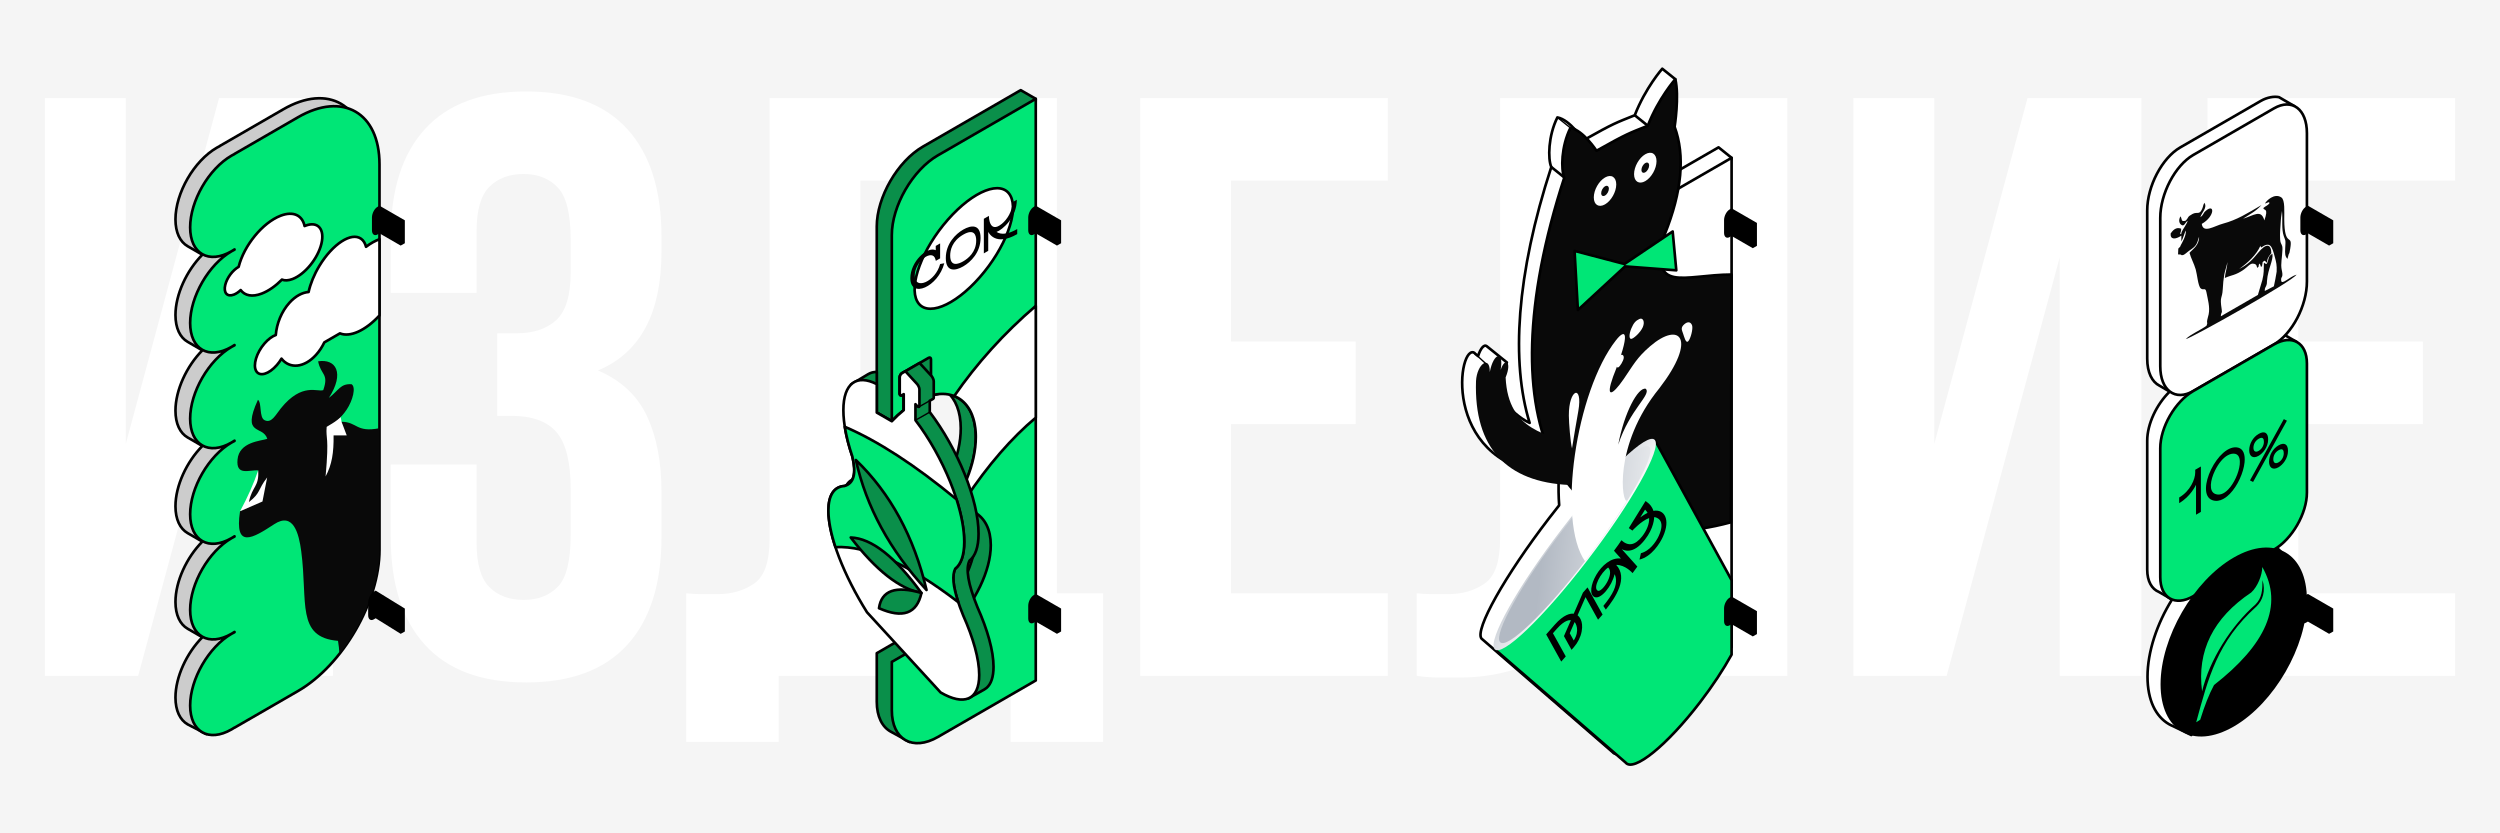 <?xml version="1.0" encoding="UTF-8"?> <svg xmlns="http://www.w3.org/2000/svg" xmlns:xlink="http://www.w3.org/1999/xlink" xmlns:xodm="http://www.corel.com/coreldraw/odm/2003" xml:space="preserve" width="635mm" height="211.667mm" version="1.1" style="shape-rendering:geometricPrecision; text-rendering:geometricPrecision; image-rendering:optimizeQuality; fill-rule:evenodd; clip-rule:evenodd" viewBox="0 0 63499.98 21166.66"> <defs> <style type="text/css"> .str0 {stroke:black;stroke-width:67.73;stroke-linejoin:round;stroke-miterlimit:22.926} .str1 {stroke:black;stroke-width:35.28;stroke-linejoin:round;stroke-miterlimit:22.926} .fil6 {fill:none} .fil7 {fill:black} .fil3 {fill:#00E676} .fil8 {fill:#090909} .fil2 {fill:#0A8F4A} .fil12 {fill:#CCCCCC} .fil0 {fill:whitesmoke} .fil13 {fill:#FEFEFE} .fil11 {fill:#FEFEFE} .fil4 {fill:white} .fil5 {fill:black;fill-rule:nonzero} .fil1 {fill:white;fill-rule:nonzero} .fil9 {fill:url(#id0)} .fil10 {fill:url(#id1)} </style> <linearGradient id="id0" gradientUnits="userSpaceOnUse" x1="38330.63" y1="14387.68" x2="39672.18" y2="15320.2"> <stop offset="0" style="stop-opacity:1; stop-color:#B2B9C3"></stop> <stop offset="1" style="stop-opacity:1; stop-color:white"></stop> </linearGradient> <linearGradient id="id1" gradientUnits="userSpaceOnUse" xlink:href="#id0" x1="39321.76" y1="12816.39" x2="43022.61" y2="13249.61"> </linearGradient> </defs> <g id="Слой_x0020_1">  <g id="_2102374908672"> <polygon class="fil0" points="-0.01,0 63499.99,0 63499.99,21166.66 -0.01,21166.66 "></polygon> <path class="fil1" d="M3509.6 17166.47l-2369.08 0 0 -14675.77 2054.6 0 0 8784.5 2369.09 -8784.5 2893.23 0 0 14675.77 -2075.58 0 0 -10629.45 -2872.26 10629.45zm10985.87 -11069.73c0,-656.91 -108.32,-1100.68 -324.97,-1331.3 -216.64,-230.62 -506.66,-345.93 -870.06,-345.93 -363.4,0 -653.42,108.32 -870.06,324.97 -216.65,216.64 -324.97,590.52 -324.97,1121.64l0 1572.41 -2180.4 0 0 -1425.65c0,-1188.04 290.02,-2100.03 870.07,-2735.98 580.04,-635.95 1436.12,-953.93 2568.26,-953.93 1132.13,0 1988.21,317.98 2568.26,953.93 580.04,635.95 870.06,1547.94 870.06,2735.98l0 377.38c0,1565.42 -538.11,2571.75 -1614.34,3019.02 587.04,251.58 1002.85,639.44 1247.45,1163.57 244.59,524.14 366.89,1163.58 366.89,1918.34l0 1153.09c0,1188.04 -290.02,2100.04 -870.06,2735.99 -580.05,635.95 -1436.13,953.92 -2568.26,953.92 -1132.14,0 -1988.22,-317.97 -2568.26,-953.92 -580.05,-635.95 -870.07,-1547.95 -870.07,-2735.99l0 -1844.95 2180.4 0 0 1991.71c0,531.13 108.32,905.01 324.97,1121.65 216.64,216.64 506.66,324.96 870.06,324.96 363.4,0 653.42,-111.81 870.06,-335.44 216.65,-223.63 324.97,-663.91 324.97,-1320.82l0 -1153.1c0,-684.87 -118.81,-1167.07 -356.41,-1446.61 -237.61,-279.54 -621.98,-419.31 -1153.1,-419.31l-356.41 0 0 -2096.54 482.2 0c433.29,0 772.23,-111.81 1016.82,-335.44 244.6,-223.63 366.9,-628.96 366.9,-1216l0 -817.65zm2935.15 8973.19c125.79,13.98 258.57,20.97 398.34,20.97 139.77,0 272.55,0 398.34,0 363.4,0 674.39,-90.85 932.96,-272.55 258.58,-181.7 387.86,-559.08 387.86,-1132.13l0 -11195.52 7295.96 0 0 12579.23 1174.06 0 0 3773.77 -2348.12 0 0 -1677.23 -5891.28 0 0 1677.23 -2348.12 0 0 -3773.77zm4423.7 -1551.44c0,614.99 -62.9,1132.13 -188.69,1551.44l2872.26 0 0 -10482.69 -2683.57 0 0 8931.25zm9413.46 -4843l3165.77 0 0 2096.54 -3165.77 0 0 4297.9 3983.42 0 0 2096.54 -6289.61 0 0 -14675.77 6289.61 0 0 2096.54 -3983.42 0 0 4088.25zm11824.48 -4088.25l-2683.57 0 0 8931.25c0,740.78 -90.85,1348.78 -272.55,1823.99 -181.7,475.22 -426.3,849.1 -733.79,1121.65 -307.49,272.55 -660.41,464.73 -1058.75,576.55 -398.34,111.81 -814.16,167.72 -1247.44,167.72 -209.65,0 -398.34,0 -566.07,0 -167.72,0 -349.42,-13.98 -545.1,-41.93l0 -2096.54c125.8,13.98 258.58,20.97 398.35,20.97 139.77,0 272.55,0 398.34,0 363.4,0 674.39,-90.85 932.96,-272.55 258.57,-181.7 387.86,-559.08 387.86,-1132.13l0 -11195.52 7295.95 0 0 14675.77 -2306.19 0 0 -12579.23zm6352.51 12579.23l-2369.08 0 0 -14675.77 2054.6 0 0 8784.5 2369.09 -8784.5 2893.23 0 0 14675.77 -2075.58 0 0 -10629.45 -2872.26 10629.45zm8931.26 -8490.98l3165.77 0 0 2096.54 -3165.77 0 0 4297.9 3983.42 0 0 2096.54 -6289.61 0 0 -14675.77 6289.61 0 0 2096.54 -3983.42 0 0 4088.25z"></path> <g> <g> <path class="fil2 str0" d="M23102.21 18845.72l-466.61 -256.3 0.02 -0.01c-224.89,-117.13 -365.61,-384.29 -365.61,-768.78l0 -1229.34 598.19 -345.38 935.13 -539.89c584.88,-634.44 980.24,-1429.15 980.24,-2079.26 0,-404.37 -152.94,-688 -409.26,-834.86l0.06 -0.09c-48.07,-38.34 -89.14,-80.52 -123.21,-126.52l0.02 0c-123.66,-170.05 -166.45,-397.78 -76.35,-722.32l-0.07 0.04c144.9,-354.19 228.54,-721.36 228.54,-1062.84 0,-422.89 -130.54,-747.11 -355.26,-929.89l-501.68 126.48 -382.28 -220.71 0 -406.37 39.65 -22.89c33.8,-19.52 61.4,-67.35 61.4,-106.34l0 -416.7c0,-39 -27.6,-54.96 -61.4,-35.45l-335.53 193.71 -215.91 1637.78 -382.28 -220.7 0 -4725.04c0,-744.42 527.43,-1657.99 1172.1,-2030.19l2483.98 -1434.13 382.28 220.71 -382.28 14552.81 -2823.88 1782.47z"></path> <path class="fil3 str0" d="M23824.39 3944.57l2483.99 -1434.13 0 14773.52 -2483.99 1434.13c-644.66,372.2 -1172.1,67.66 -1172.1,-676.76l0 -1229.34 598.19 -345.37 935.12 -539.89c584.89,-634.44 980.26,-1429.15 980.26,-2079.26 0,-404.37 -152.95,-688 -409.27,-834.87l0.07 -0.09c-48.08,-38.33 -89.15,-80.51 -123.21,-126.51l0.01 -0.01 -3.8 -5.22 -3.18 -4.41 -3.67 -5.24 -2.59 -3.74 -4.05 -5.99 -3.05 -4.62 -3.42 -5.26 -0.13 -0.21 -5.58 -8.89 -3.14 -5.2 -2.99 -5 -3.12 -5.38 -2.39 -4.21 -3.34 -5.98 -2.73 -5.07 -2.94 -5.49 -0.05 -0.1 -4.79 -9.32 -2.97 -6.04 -2.12 -4.37 -2.55 -5.42 -2.85 -6.2 -2.03 -4.55 -2.75 -6.34 -2.12 -4.95 -0.13 -0.3 -3.97 -9.77 -2.66 -6.83 -1.49 -3.87 -2.49 -6.75 -1.7 -4.77 -2.07 -5.9 -2.26 -6.74 -1.54 -4.66 -0.14 -0.39 -3.17 -10.19 -2.02 -6.83 -1.35 -4.68 -1.76 -6.38 -1.61 -6 -1.34 -5.16 -2.1 -8.59 -0.68 -2.73 -0.3 -1.28 -2.38 -10.65 -0.08 -0.34 -0.88 -4.26 -1.75 -8.58 -0.81 -4.22 -1.5 -8.19 -0.85 -4.88 -1.43 -8.78 -0.48 -2.97 -0.18 -1.18c-0.6,-3.96 -1.18,-7.93 -1.71,-11.93l-0.47 -3.71 -1.13 -9.07 -0.53 -4.77 -0.89 -8.35 -0.47 -4.72c-0.8,-8.75 -1.5,-17.56 -2.03,-26.46l-0.15 -2.54 -0.56 -11.29 -0.12 -3.11 -0.36 -10.27 -0.11 -4.14c-0.1,-4.33 -0.18,-8.69 -0.21,-13.05l0 -0.34c-0.04,-4.79 -0.03,-9.62 0.01,-14.47l0.02 -1.59c0.06,-4.42 0.11,-8.85 0.24,-13.32l0.04 -1.49c0.12,-4.49 0.26,-8.97 0.44,-13.48l0.06 -1.38c0.64,-15.12 1.64,-30.43 3.01,-45.95l0.03 -0.37c6.51,-73.34 21.17,-151.16 44.01,-233.44l-0.07 0.04c144.9,-354.19 228.54,-721.37 228.54,-1062.84 0,-12.98 -0.13,-25.87 -0.37,-38.65l-0.05 -2.38c-0.25,-12.38 -0.61,-24.67 -1.08,-36.87l-0.12 -3.19c-0.5,-12.42 -1.12,-24.75 -1.84,-36.96l-0.04 -0.49c-0.77,-12.69 -1.65,-25.29 -2.65,-37.76l-0.05 -0.59c-1,-12.22 -2.11,-24.32 -3.34,-36.32l-0.09 -0.86c-1.23,-11.95 -2.58,-23.78 -4.03,-35.51l-0.22 -1.83c-4.5,-35.85 -10.07,-70.67 -16.66,-104.47l-0.15 -0.8c-2.18,-11.15 -4.48,-22.2 -6.88,-33.13l-0.23 -0.99c-2.42,-10.98 -4.96,-21.83 -7.59,-32.59l-0.05 -0.18c-5.36,-21.74 -11.15,-42.99 -17.41,-63.78l-0.22 -0.7c-9.39,-31.19 -19.78,-61.31 -31.13,-90.33l-0.19 -0.5c-3.69,-9.41 -7.47,-18.7 -11.36,-27.87l-0.64 -1.5c-3.86,-9.08 -7.81,-18.04 -11.87,-26.88l-0.48 -1.05c-4.09,-8.88 -8.27,-17.67 -12.54,-26.34l-0.23 -0.47 -0.05 -0.09c-4.28,-8.67 -8.68,-17.21 -13.15,-25.64l-0.75 -1.41c-4.32,-8.08 -8.72,-16.06 -13.22,-23.94l-1.57 -2.76c-4.34,-7.58 -8.78,-15.05 -13.3,-22.42l-1.93 -3.1c-4.4,-7.11 -8.84,-14.11 -13.38,-21.03l-1.9 -2.9 -4.83 -7.22 -0.07 0.06c-216.64,-320.5 -595.16,-428.46 -1043.55,-270.68l0 -406.38 39.64 -22.89c33.8,-19.51 61.4,-67.34 61.4,-106.34l0 -416.69c0,-39.01 -27.6,-54.97 -61.4,-35.45l-335.53 193.72 -335.5 193.7c-33.8,19.52 -61.41,67.35 -61.41,106.36l0 416.69c0,38.99 27.61,54.95 61.41,35.43l39.65 -22.89 0 406.38c-105.02,84.31 -206.16,178.84 -302.34,281.4l0 -4725.05c0,-744.42 527.44,-1657.98 1172.1,-2030.18z"></path> <path class="fil4 str0" d="M26308.38 7770.15c-811.9,696.25 -1499.62,1461.61 -2071.66,2289.41 141.89,55.58 261.9,152.86 353.2,287.88l0.07 -0.06 4.83 7.22 1.9 2.9c4.54,6.91 8.99,13.91 13.38,21.03l1.93 3.1c4.52,7.37 8.95,14.85 13.3,22.42l1.57 2.76c4.5,7.88 8.9,15.84 13.22,23.94l0.75 1.41c4.48,8.44 8.87,16.97 13.15,25.64l0.05 0.09 0.23 0.47c4.27,8.66 8.45,17.46 12.54,26.34l0.48 1.05c4.06,8.84 8.01,17.8 11.87,26.88l0.64 1.5c3.89,9.17 7.67,18.47 11.36,27.87l0.19 0.5c11.35,29.02 21.74,59.15 31.13,90.33l0.22 0.7c6.25,20.8 12.06,42.05 17.41,63.78l0.05 0.18c2.64,10.75 5.17,21.61 7.59,32.59l0.23 0.99c2.4,10.93 4.7,21.98 6.88,33.13l0.15 0.8c6.55,33.64 12.09,68.29 16.58,103.95l0.37 2.97c1.43,11.53 2.75,23.16 3.96,34.89l0.09 0.86c1.23,12 2.34,24.1 3.34,36.32l0.05 0.59c1,12.47 1.88,25.07 2.65,37.76l0.04 0.49c0.73,12.22 1.34,24.55 1.84,36.96l0.12 3.19c0.47,12.19 0.83,24.49 1.08,36.87l0.05 2.38c0.24,12.78 0.37,25.66 0.37,38.65 0,341.47 -83.64,708.65 -228.54,1062.84l0.07 -0.04c-26.05,93.87 -41.47,181.91 -46.27,264.15l-0.06 1.1c-0.28,4.81 -0.5,9.61 -0.71,14.38l-0.04 0.99c-0.2,4.79 -0.35,9.57 -0.48,14.33l-0.02 0.82c-0.11,4.23 -0.19,8.46 -0.24,12.65l-0.03 3.83 -0.01 11.71 0.02 3.13 0.17 10.78 0.11 4.51 0.36 10.85 0.14 3.12 0.56 11.38 0.23 3.79 0.07 1.22 0.5 7.28 0.08 1.05 0.48 6.19 0.62 7.22 0.06 0.59 0.59 6.13 0.04 0.46 0.75 7.14 0.08 0.7 0.61 5.34 0.12 1.08 0.89 7.07 0.03 0.21 0.9 6.77 0.01 0.05 1.01 7.01 0.01 0.05 0.95 6.25 0.1 0.67 1.14 6.93 1.2 6.9 1.25 6.86 0.02 0.12 1.28 6.57 0.03 0.14 1.38 6.8 0.06 0.26 1.41 6.49 1.5 6.74 0.02 0.07 1.54 6.54 0.03 0.07c562.79,-848.88 1171.33,-1546.06 1778.78,-2053.87l0 -2838.15z"></path> <path class="fil4 str0" d="M25661.61 4965.79c-224.3,-403.03 -935.01,-127.37 -1587.41,615.7 -652.4,743.08 -999.44,1672.18 -775.14,2075.21 224.3,403.03 935.01,127.37 1587.41,-615.71 652.4,-743.07 999.44,-1672.17 775.14,-2075.2z"></path> <path class="fil5" d="M23879.39 6705.73c-116.53,445.41 -645.02,677.03 -645.02,294.69 0,-368.43 452.59,-688.59 524.84,-416.96l10.96 41.57 109.01 -62.93 0 -379.87 -111.38 64.31 0 108.75c-213.93,-106.39 -644.8,289.6 -644.8,709.43 0,534.54 709.73,217.64 861.53,-377.49l-105.14 18.5zm585.67 -873.92c-193.5,111.72 -441.62,357.01 -441.62,723.22 0,355.53 235.22,330.96 441.62,211.79 193.51,-111.72 441.42,-355.9 441.42,-721.61 0,-355.29 -235.22,-332.44 -441.42,-213.4l0 0zm0 806.65c-123.41,71.25 -330.25,146.73 -330.25,-147.73 0,-126.87 42.79,-364.59 330.25,-530.56 287.25,-165.84 330.26,22.35 330.26,149.21 0,294.46 -207.06,457.95 -330.26,529.08zm846.27 -747.29c146.42,-51.52 516.45,-362.98 516.45,-817.82l-111.39 64.31c0,227.17 -135.23,438.58 -269.4,547.57 -330.24,268.13 -329.17,-201.99 -329.17,-201.99l-128.15 73.99 0 878.65 111.39 -64.31 0 -482.39c12.47,20.85 180.6,377.88 736.61,56.87l0 -128.61c-223.4,128.98 -399.92,153.68 -526.34,73.73l0 0z"></path> <g> <path class="fil2 str0" d="M22013.6 11391.72c-144.9,-428.38 -228.55,-838.41 -228.55,-1179.88 0,-149.88 16.14,-277.81 46.47,-383.73l-213.03 -64.66 433.46 -259.87 0.18 0.08c63.27,-37.91 136.42,-56.64 217.88,-56.15l0 1031.58 382.28 220.7c96.17,-102.55 197.32,-197.07 302.34,-281.39l0 -406.38 -39.66 22.9c-33.8,19.51 -61.41,3.55 -61.41,-35.44l0 -416.7c0,-39 27.61,-86.83 61.41,-106.35l80.49 -46.47 255.02 -147.24 14.65 -8.45 92.56 -53.44 297.99 324.66c33.78,36.8 61.4,98.8 61.4,137.8l0 416.68c0,15.06 -4.12,24.57 -11.11,28.46l-0.26 0.14 -89.7 49.89 0 288.66c706.22,928.7 1239.24,2227.68 1239.24,3089.8 0,341.47 -83.65,569.22 -228.55,681.88l0.07 0.08c-104.49,202.3 -37.97,596.12 199.55,1181.47l-0.07 -0.06c256.32,574.13 409.26,1112.73 409.26,1517.06 0,259.72 -63.11,437.35 -176.19,535.3 -18.34,15.88 -37.98,29.65 -58.9,41.35l0 0.03 -400.79 224.33 -12.57 -207.33c-101.59,-29.53 -212.75,-79.08 -331.79,-148.37l-935.11 -1018.82 -935.13 -1018.85c-584.88,-934.03 -980.24,-1931.23 -980.24,-2581.33 0,-404.34 152.94,-609.68 409.28,-625.24l-0.09 -0.12c237.52,-67.78 304.04,-316.65 199.55,-746.61l0.07 0.03z"></path> <g> <path class="fil4 str0" d="M21650.16 11597.92c-144.9,-428.39 -228.55,-838.42 -228.55,-1179.89 0,-693.92 345.37,-918.24 848.4,-661.2l0 722.26 382.28 220.7c96.17,-102.55 197.32,-197.07 302.34,-281.39l0 -406.38 -39.66 22.9c-33.8,19.51 -61.41,3.55 -61.41,-35.44l0 -416.7c0,-39 27.61,-86.83 61.41,-106.35l80.49 -46.47 0.98 -0.56 295.8 322.28c33.77,36.8 61.4,98.8 61.4,137.8l0 416.69c0,39 -27.63,40.8 -61.4,4.01l-39.67 -43.22 0 406.36c706.22,928.69 1239.24,2227.68 1239.24,3089.79 0,341.47 -83.65,569.23 -228.55,681.88l0.07 0.08c-104.49,202.3 -37.97,596.12 199.55,1181.47l-0.08 -0.06c256.33,574.14 409.27,1112.73 409.27,1517.06 0,650.12 -395.36,785.8 -980.24,445.32l-935.12 -1018.83 -935.12 -1018.85c-584.88,-934.03 -980.24,-1931.23 -980.24,-2581.33 0,-404.34 152.94,-609.67 409.28,-625.24l-0.09 -0.11c237.52,-67.78 304.03,-316.65 199.55,-746.62l0.07 0.04z"></path> <path class="fil3 str0" d="M21457.54 10840.11c37.58,237.89 103.52,494.38 192.55,757.75 104.48,429.99 37.97,678.87 -199.46,746.75 -256.34,15.57 -409.28,220.9 -409.28,625.24 0,261.76 64.1,579.8 178.86,927.34 813.45,-39.94 1853.28,425.87 3119.46,1397.45 -134.23,-405.02 -159.68,-688.22 -76.41,-849.65 144.89,-112.67 228.55,-340.42 228.55,-681.88 0,-314.72 -71.03,-687.66 -195.6,-1079.56 -1053.88,-869.47 -2000.12,-1483.95 -2838.67,-1843.44z"></path> <path class="fil2 str0" d="M21608.91 13652.51c642.05,835.02 1240.49,1304.68 1795.38,1409.05 -665.53,-918.38 -1263.98,-1388.05 -1795.38,-1409.05z"></path> <path class="fil2 str0" d="M22326.38 15448.49c603.25,267.96 962.55,138.98 1077.91,-386.93 -655.87,-191.34 -1015.16,-62.36 -1077.91,386.93z"></path> <path class="fil2 str0" d="M21739.04 11684.53c877.52,845.62 1475.69,1945.99 1794.52,3301.14 -932.03,-1009.51 -1530.21,-2109.89 -1794.52,-3301.14z"></path> </g> <line class="fil6 str1" x1="23337.23" y1="10336.42" x2="23616.01" y2="10178.46"></line> <line class="fil6 str1" x1="23252.57" y1="10673.32" x2="23616.01" y2="10467.38"></line> </g> </g> <path class="fil7" d="M26308.37 15788.28l538.31 310.79 105.56 -59.41 0 -582.1 -643.87 -371.74 0 -0.01 -49.54 28.6c-78.06,45.05 -141.94,167.12 -141.94,271.21l0 323.96c0,104.08 63.87,152.36 141.94,107.3l49.54 -28.6 0 0z"></path> <path class="fil7" d="M26308.37 5927.08l538.31 310.79 105.56 -59.41 0 -582.1 -643.87 -371.75 0 -0.01 -49.54 28.6c-78.06,45.06 -141.94,167.12 -141.94,271.21l0 323.96c0,104.08 63.87,152.37 141.94,107.3l49.54 -28.59 0 0z"></path> </g> <g> <path class="fil4 str0" d="M43982.55 4008.91l-331.29 -266.33 -1353.24 781.29c98.17,-554.99 76.41,-1050.18 -65.34,-1485.59l320.35 -1026.26 -331.3 -266.32c0,0 -425.13,479.09 -699.32,1181.92 -489.27,198.21 -507.34,188.71 -1302.48,635.61 0,0 -339.12,-522.58 -662.27,-580.87 -233.62,465.99 -244.36,1056.31 -154.8,1259.98 -891.89,2740.9 -1025.36,4955.32 -550.19,6499.01 -486.07,-214.71 -1100.66,-1017.41 -784.73,-874.53l206.5 -661.56 -183.31 -147.37 0.19 -0.58 -331.29 -266.33 -0.01 0.03c-55.39,-48.54 -152.93,44.55 -216.62,253.07l-72.25 -58.08c-12.41,-18.45 -27.24,-29.93 -43.6,-35.06l-0.18 -0.14 -0.04 0.08c-421.94,-130.81 -799.57,2967.53 2093.11,3100.76l0.21 -1.12c23.51,29.52 47.42,58.48 71.76,86.92 -9.44,243.44 -6.21,477.65 10.63,696.39 -84.91,106.48 -170.59,215.97 -256.68,328.18 -1124.77,1465.91 -1893.27,2834.73 -1716.51,3057.38 6.04,7.61 13.2,13.63 21.26,18.4l3307.21 2864.07c201.32,253.56 1047.53,-431.05 1890.09,-1529.13 322.3,-420.07 597.3,-839.74 802.86,-1212.1l0 -1890.15 -0.01 -0.03 0 -7758.85 0.01 -4.38 -0.01 0 0 -1636.98 331.29 -1061.33z"></path> <polygon class="fil4 str0" points="43982.55,4008.9 41896.41,5213.33 41896.41,17641.48 43982.55,16437.05 "></polygon> <path class="fil8 str0" d="M43964.15 13265.89c-4270.31,1161.61 -6308.68,-2369.06 -4230,-8757.24 -89.56,-203.66 -78.82,-793.98 154.81,-1259.98 323.15,58.32 662.26,580.88 662.26,580.88 795.13,-446.89 813.2,-437.39 1302.48,-635.6 274.19,-702.84 699.33,-1181.93 699.33,-1181.93 104.53,430.84 -18.05,1208.81 -18.05,1208.81 270,734.15 186.46,1644.52 -250.62,2731.14 -404.52,1525.68 474.18,1026.02 1698.19,1021.57l-18.4 6292.35z"></path> <path class="fil8" d="M39851.73 12317.96c-1573.55,-72.47 -2416.61,-934.62 -2361.07,-2638.72 25.89,-443.3 357.34,-665.75 350.13,-228.2 90.35,-490.13 363.87,-570.85 275.41,-54.31 111.08,-338.21 294.76,-215.68 126.6,189.63 68.18,1413.67 1106.41,1403.46 1795.58,1771.3l-186.65 960.3z"></path> <g> <path class="fil4" d="M41052.92 4684.77c0,-188.52 -127.71,-267.62 -285.24,-176.67 -157.53,90.95 -285.24,317.52 -285.24,506.04 0,188.52 127.71,267.63 285.24,176.68 157.53,-90.95 285.24,-317.53 285.24,-506.05z"></path> <path class="fil8" d="M40865.55 4792.95c0,-64.68 -43.82,-91.83 -97.87,-60.62 -54.05,31.21 -97.87,108.95 -97.87,173.64 0,64.68 43.82,91.83 97.87,60.62 54.05,-31.21 97.87,-108.95 97.87,-173.64z"></path> </g> <g> <path class="fil4" d="M42075.54 4094.36c0,-188.52 -127.71,-267.62 -285.24,-176.67 -157.53,90.95 -285.24,317.52 -285.24,506.04 0,188.52 127.71,267.63 285.24,176.68 157.53,-90.95 285.24,-317.53 285.24,-506.05z"></path> <path class="fil8" d="M41888.17 4202.54c0,-64.69 -43.82,-91.83 -97.87,-60.62 -54.05,31.21 -97.87,108.95 -97.87,173.64 0,64.68 43.82,91.83 97.87,60.62 54.05,-31.21 97.87,-108.95 97.87,-173.64z"></path> </g> <g> <path class="fil3 str0" d="M41289.62 19368.19c201.31,253.56 1047.52,-431.05 1890.07,-1529.14 322.31,-420.07 597.31,-839.73 802.86,-1212.1l0 -1890.13 -1939.78 -3546.77 -4081.62 5295.65 3328.47 2882.49z"></path> <path class="fil9" d="M42034.31 11177.23c-176.77,-222.65 -1231.89,785.21 -2356.66,2251.11 -1124.77,1465.9 -1893.27,2834.71 -1716.5,3057.36 176.77,222.63 1231.87,-785.21 2356.66,-2251.11 1124.76,-1465.9 1893.27,-2834.73 1716.5,-3057.36z"></path> <path class="fil10" d="M41896.41 11356.94c164.8,207.57 -551.67,1483.71 -1600.28,2850.34 -1048.61,1366.64 -2032.28,2306.26 -2197.08,2098.69 -164.8,-207.55 551.66,-1483.7 1600.28,-2850.34 1048.61,-1366.63 2032.28,-2306.25 2197.08,-2098.69z"></path> </g> <path class="fil4" d="M41329.48 12713.86c-130.8,110.88 -366.99,-1399.03 820.07,-2854.38 972.44,-1264.53 516.13,-1712.99 -237.05,-1064 -342.66,295.24 -420.72,469.64 -672.99,835.32 -290.81,421.54 -465.49,493.77 -266.86,-63.81 461.65,-1159.08 316.72,-1235.59 73.4,-925.04 -1013.1,1293.09 -1507.44,4592.41 -784.81,5614.87 369.43,-479.25 725.52,-993.56 1068.24,-1542.96zm471.58 -2839.47c155.96,145.44 -406.05,521.93 -697.45,1419.37 153.56,-825.67 506.67,-1465.57 697.45,-1419.37z"></path> <path class="fil4" d="M39929.01 11388.46c50.32,-327.07 106.07,-631.66 161.36,-954.11 117.54,-685.31 -245.34,-562.81 -241.55,122.16 1.06,191.62 40.57,676.6 80.19,831.95z"></path> <path class="fil4" d="M41727.7 8308.05c58.92,-139.57 1.42,-247.91 -87.87,-205.75 -89.3,42.16 -143.62,97.18 -202.54,236.75 -58.93,139.59 -63.79,259.94 -10.87,268.77 52.93,8.83 242.35,-160.2 301.28,-299.77z"></path> <path class="fil4" d="M41242.45 9092.46c9.07,-81.01 -54.17,-105.64 -105.58,-54.66 -51.41,50.97 -76.16,94.44 -85.24,175.46 -9.07,81.02 14.39,133.85 52.38,117.98 37.99,-15.87 129.37,-157.76 138.44,-238.78z"></path> <path class="fil11" d="M42978.96 8264.87c30.07,85.03 -39.1,345.98 -99.66,404.67 -60.55,58.68 -100.72,-116.71 -130.8,-201.74 -30.1,-85.02 -65.19,-145.19 30.17,-229.74 95.36,-84.56 170.22,-58.22 200.29,26.81z"></path> <path class="fil5" d="M40205.98 15053.54l-233.55 535.03c-82.78,-11.23 -250.73,15.68 -485.75,282.94l-213.65 242.94 382.16 689.62 115.29 -131.1 -326.28 -588.74 98.37 -111.88c205.86,-234.09 329.32,-222.79 358.32,-219.57l-176.66 404.66 192.92 348.11 57.43 -65.32c102.15,-116.15 173.13,-258.45 199.68,-401.01 51.97,-277.43 -75.79,-390.18 -103.63,-410.91l201.56 -461.87 318.18 574.16 115.29 -131.1 -382.18 -689.61 -117.5 133.65zm-233 1214.26l-101.53 -183.21 124.03 -284.2c23.27,24.97 142.26,210.23 -22.5,467.41zm1021.31 -2278.48l176.42 197.23c-506.17,-62.6 -938.44,846.22 -673.14,976.48 159.59,78.46 446.03,-276.58 513.25,-579.41 13.95,27.28 85.54,174.27 -23.23,413.86 -49.6,109.47 -133.25,234.61 -262.93,393.52l62.85 92.58c245.86,-301.46 574.58,-803 263.33,-1135.26 235.18,-3.91 415.88,209.24 415.88,209.24l122.03 -166.43 -488.57 -546.22 -105.89 144.41zm-409.84 1015.12c-137.64,-67.66 79.49,-464.66 262.75,-589.54 172.08,158.89 -157.15,641.09 -262.75,589.54zm1411.98 -2028.9c-31.76,-105.88 -97.09,-174.75 -157.35,-218.37l-42.88 -30.95 -424.54 687.46 91.32 63.7c0,0 215.13,-240.25 424.11,-319 10.96,141.14 -60.36,317.4 -174.93,463.31 -185.98,237.28 -356.4,257.87 -528.18,100.56l-101.21 148.89c171.43,157.06 411.63,201.26 695.73,-161.09 234.95,-299.68 236.89,-557.08 237.33,-575.5 59.13,2.73 301.52,67.21 119.21,472.09 -77.82,172.56 -243.92,392.68 -456.16,444.4l-35.39 162.32c306.8,-74.83 519.85,-412.49 596.19,-582.28 199.49,-443.08 31.97,-706.52 -243.25,-655.54zm-148.01 50.8c-69.76,33.72 -157.41,94.5 -186.36,116.37l122.47 -198.33c26.24,24.83 47.59,52.18 63.89,81.96z"></path> <polygon class="fil3 str0" points="41260.38,6705.41 42485.72,5879.61 42577.91,6866.07 41277.27,6766.72 40078.33,7874.64 39993.8,6373.34 "></polygon> <path class="fil7" d="M43982.55 5993.23l538.31 310.79 105.56 -59.41 0 -582.1 -643.87 -371.74 0 -0.01 -49.54 28.6c-78.06,45.05 -141.95,167.12 -141.95,271.21l0 323.96c0,104.08 63.88,152.36 141.95,107.3l49.54 -28.6 0 0z"></path> <path class="fil7" d="M43982.55 15854.45l538.31 310.79 105.56 -59.41 0 -582.1 -643.87 -371.74 0 -0.01 -49.54 28.59c-78.06,45.06 -141.95,167.12 -141.95,271.21l0 323.96c0,104.09 63.88,152.37 141.95,107.3l49.54 -28.59 0 0z"></path> <line class="fil6 str1" x1="39888.96" y1="3248.68" x2="39557.66" y2="2982.36"></line> <line class="fil6 str0" x1="39734.15" y1="4508.66" x2="39402.86" y2="4242.34"></line> <line class="fil6 str0" x1="41853.7" y1="3193.94" x2="41522.41" y2="2927.62"></line> <line class="fil6 str1" x1="37746.46" y1="9242.7" x2="37427.55" y2="8950.94"></line> </g> <g> <g> <path class="fil12 str0" d="M7195.43 2776.73l-1611.75 930.55 0 3.1c-24.77,12.29 -49.78,25.64 -75,40.21 -580.88,335.36 -1051.8,1151.01 -1051.8,1821.77 0,335.38 117.73,571.04 308.07,680.93l374.69 216.34c-398.84,402.85 -682.76,1010.96 -682.76,1531.77 0,335.38 117.73,571.04 308.07,680.93l374.69 216.34c-398.84,402.85 -682.76,1010.96 -682.76,1531.77 0,335.38 117.72,571.02 308.07,680.92l0 0.01 374.68 216.32c-398.83,402.87 -682.75,1010.98 -682.75,1531.78 0,335.39 117.72,571.03 308.07,680.93l0 0.01 374.68 216.32c-398.83,402.87 -682.75,1010.97 -682.75,1531.78 0,335.39 117.72,571.03 308.07,680.93l0 0.01 374.68 216.32c-398.83,402.87 -682.75,1010.97 -682.75,1531.78 0,335.4 117.73,571.06 308.08,680.94l-0.01 0 478.26 247.8 1952.22 -1295.34c1138.9,-657.53 2070.71,-2271.53 2070.71,-3586.66l0 -9791.96c0,-1315.12 -931.81,-1853.13 -2070.71,-1195.6zm-1613.96 5786.97l2.21 -0.32 0 -1.13 -2.21 1.45zm0 -2429.04l2.21 -0.31 0 -1.14 -2.21 1.45z"></path> <g> <path class="fil3 str0" d="M7568.29 2978.85l-1611.75 930.54 0 3.11c-24.78,12.28 -49.79,25.63 -75.01,40.2 -580.88,335.37 -1051.79,1151.01 -1051.79,1821.77 0,670.77 470.91,942.64 1051.79,607.27 -580.88,335.37 -1051.79,1151 -1051.79,1821.77 0,670.76 470.91,942.64 1051.79,607.27 -580.88,335.37 -1051.79,1151 -1051.79,1821.76 0,670.77 470.91,942.63 1051.79,607.26 -580.88,335.37 -1051.79,1151.01 -1051.79,1821.78 0,670.77 470.91,942.63 1051.79,607.26 -580.88,335.37 -1051.79,1151.01 -1051.79,1821.78 0,670.77 470.91,942.63 1051.79,607.26 -580.88,335.37 -1051.79,1151.01 -1051.79,1821.78 0,670.77 470.91,942.63 1051.79,607.26 25.22,-14.57 50.23,-30.09 75.01,-46.42l0 3.11 1611.75 -930.54c1138.9,-657.55 2070.71,-2271.54 2070.71,-3586.66l0 -9791.96c0,-1315.13 -931.81,-1853.15 -2070.71,-1195.6zm-1611.75 3356.47l0 6.22c-24.78,12.28 -49.79,25.63 -75.01,40.2 25.22,-14.57 50.23,-30.09 75.01,-46.42zm0 2429.04l0 6.22c-24.78,12.28 -49.79,25.63 -75.01,40.2 25.22,-14.57 50.23,-30.09 75.01,-46.42zm0 2429.03l0 6.21c-24.78,12.29 -49.79,25.64 -75.01,40.2 25.22,-14.56 50.23,-30.09 75.01,-46.41zm0 2429.04l0 6.21c-24.78,12.29 -49.79,25.64 -75.01,40.2 25.22,-14.56 50.23,-30.09 75.01,-46.41zm0 2429.04l0 6.21c-24.78,12.28 -49.79,25.64 -75.01,40.2 25.22,-14.56 50.23,-30.09 75.01,-46.41z"></path> <g> <path class="fil4" d="M8675.59 10712.82c1129.32,1602.46 269.74,2360.27 -2578.72,2273.43 193.16,-355.35 346.97,-702.09 461.43,-1040.24 1396.44,-902.39 2094.65,-1353.59 2094.65,-1353.59 15.1,80.28 22.64,120.4 22.64,120.4z"></path> <path class="fil8" d="M8210.51 9909.11c-141.97,56.11 -535.92,-203.55 -1073.76,458.91 -139.8,172.2 -239.54,392.83 -417.54,304.2 -141.04,-70.22 -64.99,-441.85 -167.43,-517.51 -429.07,935.76 129.85,635.9 237.54,992.33 -175.34,54.93 -713.12,78.3 -756.09,523.93 -40.54,420.48 282.28,264.14 525.07,275.04 26.25,429.42 -152.41,392.21 -236.62,807.85 309.43,-243.1 214.91,-304.17 464.14,-626.35l-119.24 610.74 -569.71 248c-148.04,969.94 320.69,687.38 867.78,328.65 487.8,-319.86 627.41,241.5 686.2,685.64 171.74,1297.31 -134,2187.45 934.45,2277.2 19.47,109.76 29.34,220.96 35.83,332.89 608.11,-768.87 1017.87,-1772.2 1017.87,-2644.22l0 -3090.07c-601.45,117.14 -559.07,-159.34 -963.41,-163.52l130.97 345.82 -333.73 -0.22c6.41,433.71 -41.84,748.83 -202.81,1043.21 95.95,-1055.64 0.9,-929.03 27.05,-1259.78 208.67,-124.91 347.29,-196.74 508.99,-438.58 153.27,-229.19 243.94,-573.1 121.99,-644.61 -284.18,-14.39 -314.8,146.36 -575.69,348.8 407.94,-631.85 181.63,-1001.69 -272.52,-929.68 69.86,357 280.13,305.25 130.67,731.33z"></path> </g> <path class="fil4 str0" d="M9297.28 6268.3c-22.51,-89.47 -64.33,-159.92 -126.38,-204.07 -246.64,-175.51 -719.17,130.29 -1055.43,683 -138.28,227.29 -231.95,460.93 -277.2,669.48 -159.32,12.14 -331.71,102.64 -485.25,271.65 -202.64,223.07 -325.54,531.18 -348.09,820.67 -90.28,32.26 -191.67,105.53 -286.21,214.66 -204.1,235.63 -298.91,549.01 -211.81,699.98 87.12,150.98 323.17,82.38 527.27,-153.25 44.01,-50.81 82.92,-105.25 116.05,-160.88 206.19,265.89 576.88,234.51 876.04,-94.8 85.11,-93.69 156.14,-202.4 211.59,-318.41l396.76 -229.07c253.82,105.44 647.27,-68.64 1004.38,-455.26l0 -1935.71c-109.24,39.03 -225.07,103.76 -341.72,192.01z"></path> <path class="fil4 str0" d="M7736.54 5741.37c-57.67,-271.75 -284.7,-386.41 -609.13,-261.93 -455.28,174.69 -930.69,754.43 -1065.7,1297.87 -151.24,85.64 -296.77,277.46 -340.4,457.81 -48.95,202.33 48.86,313.6 218.48,248.5 58.97,-22.62 118.84,-63.59 173.94,-115.92 103.4,141.09 291.98,182.25 535.32,88.87 174.52,-66.97 351.99,-193.48 512.13,-354.63 70.79,29.19 162.84,26.31 270.54,-15.02 313.65,-120.34 641.3,-521.22 731.83,-895.37 90.51,-374.12 -90.36,-579.88 -404.01,-459.54 -7.66,2.93 -15.33,6.09 -23,9.36z"></path> </g> </g> <path class="fil7" d="M9639 5927.06l538.3 310.8 105.57 -59.41 0 -582.11 -643.87 -371.74 0 -0.01 -49.54 28.6c-78.06,45.06 -141.95,167.12 -141.95,271.21l0 323.96c0,104.08 63.88,152.37 141.95,107.3l49.54 -28.6 0 0z"></path> <path class="fil7" d="M9542.75 15704.12l635.14 395.29 105.57 -59.41 0 -582.1 -740.71 -456.24 0 -0.01 -49.54 28.6c-78.07,45.05 -141.95,167.12 -141.95,271.21l0 323.96c0,104.08 63.88,152.36 141.95,107.3l49.54 -28.6 0 0z"></path> </g> <g> <g> <path class="fil4 str0" d="M57426.06 2562.21l-2048.41 1182.67c-461.08,266.19 -838.33,985.16 -838.33,1597.73l0 3768.91c0,348.79 122.35,590.77 312.8,685.43l-0.07 0.06 258.43 149.21c-331.14,320.74 -571.16,822.39 -571.16,1247.08l0 3275.92c0,295.65 116.38,494.21 298.81,566.81l-0.07 0.06 331.42 191.35c-382.02,613.64 -622.65,1324.93 -622.65,1962.27 0,592.7 208.05,1009.17 544.42,1203.4l0.11 0.05c35.39,20.42 72.26,38.23 110.39,53.68l456.49 221.99 70.73 -161.96c209.68,-26.34 437.91,-106.1 676.65,-243.95 1026.56,-592.7 1858.77,-2034.13 1858.77,-3219.55 0,-727.34 -313.37,-1189.15 -792.62,-1300.65 440.04,-281.71 792.62,-909.47 792.62,-1424.18l0 -3275.91c0,-64.81 -5.63,-124.93 -16.28,-180.12l84.76 -179.27 -288.67 -166.66 -276.85 -70.63c-104.39,6.08 -219.93,42.58 -341.29,112.65 461.1,-266.22 838.33,-985.18 838.33,-1597.74 0,-1388.46 -75.2,-2892.45 10.58,-4267.1l-388.11 -225.54c-125.4,-27.18 -304.88,3.97 -460.8,93.99z"></path> <g> <path class="fil4 str0" d="M57757.35 2753.38l-2048.41 1182.66c-461.08,266.2 -838.32,985.17 -838.32,1597.74l0 3768.91c0,612.55 377.24,895.94 838.32,629.73l2048.41 -1182.65c461.1,-266.22 838.33,-985.18 838.33,-1597.75l0 -3768.91c0,-612.56 -377.23,-895.94 -838.33,-629.73z"></path> <path class="fil3 str0" d="M57757.35 8749.77l-2048.41 1182.65c-461.08,266.21 -838.32,919.62 -838.32,1452.04l0 3275.92c0,532.41 377.24,750.23 838.32,484.02l2048.41 -1182.66c461.1,-266.21 838.33,-919.62 838.33,-1452.04l0 -3275.9c0,-532.44 -377.23,-750.25 -838.33,-484.03z"></path> <path class="fil5" d="M55758.56 11932.19l0 71.55c0,164.94 -126.32,470.23 -407.43,632.53l0 143.11c287.09,-165.77 417.24,-445.06 427.78,-466.07l0 760.02 123.68 -71.39 0 -1152.89 -144.03 83.14zm1093.37 -561.64c-117.23,-30.09 -250,16.16 -383.98,134.14 -115.57,101.52 -224.43,250.84 -306.49,419.78 -80.86,166.6 -127.04,334.17 -129.67,471.33 -3.33,159.39 50.48,265.07 155.51,306.11 203.14,79.15 389.04,-94.49 452.18,-159.7 95.22,-98.05 182.07,-229.14 250.76,-378.75 65.05,-142 108.36,-290.22 121.52,-417.73 21.54,-206.64 -36.85,-343.12 -159.83,-375.18zm37.09 427.83c-22.47,216.3 -146.43,484.31 -294.75,636.79 -110.06,113.54 -223.22,151.8 -327.3,111.34 -170.11,-66.44 -123.45,-352.52 -7.89,-590.53 98.33,-202.38 212.93,-326.83 318.45,-387.74 74.63,-43.09 144.74,-54.57 201.69,-39.94 116.76,30.38 118.91,182.22 109.8,270.08zm985.72 -486.24c-144.03,83.17 -240.7,250.59 -240.7,416.9 0,149.2 94.27,223.51 240.7,138.96 105.28,-60.78 240.44,-218.66 240.44,-416.73 0,-168.8 -94.48,-223.39 -240.44,-139.13zm0 431.53c-91.4,52.77 -133.04,-2.75 -133.04,-76.78 0,-96.16 49.78,-182.34 133.04,-230.42 109.8,-63.39 132.78,6.78 132.78,76.95 0,93.09 -52.15,183.71 -132.78,230.25zm-504.36 -167.13c105.27,-60.79 240.46,-218.65 240.46,-416.75 0,-168.81 -94.26,-223.51 -240.46,-139.11 -144.02,83.16 -240.66,250.56 -240.66,416.88 0,149.21 94.48,223.38 240.66,138.98zm0 -431.53c109.84,-63.41 132.79,6.76 132.79,76.92 0,93.1 -52.16,183.46 -132.79,230.02 -91.38,52.77 -133.01,-2.78 -133.01,-76.54 0,-96.15 49.75,-182.33 133.01,-230.4zm717.29 -459.71l-78.71 -39.36 -859.39 1556.22 78.71 39.63 859.39 -1556.49z"></path> <g> <path class="fil8" d="M55567.22 5608.79c-21.18,84.17 -130.31,222.84 -153.34,283.74 -0.69,1.79 -9.37,44.22 -13.35,56.92 -54.71,-4.52 7.37,-44.01 0.54,-141.7 -84.56,-28.99 -169.26,-22.47 -266.99,123.15 -12.56,158.74 120.03,156.33 272.49,54.23l-1.15 148.03c50.63,-88.46 70.01,-183.87 108.55,-277.27 36.65,106.64 -114.08,354.92 -121.59,370.69l-10.36 25.46c-1.39,2.71 -4.22,8.92 -5.7,11.45 -1.43,2.41 -4.99,8.12 -6.52,10.36 -0.69,0.99 -23.19,17.1 -40.84,40.47l-6.51 147.78c119.5,-4.79 57.67,29.08 117.44,18.55 54,-9.51 111.61,-76.77 170.31,-116.31 178.98,-120.47 185.46,-151.24 245.65,-349.86 6.38,204.3 -153.25,312.61 -214.37,377.16l-27.52 31.59c37.74,138.99 113.3,270.38 156.79,419.04 37.69,128.8 59.26,424.7 128.55,483.9 69.25,59.11 118.67,-37.5 143.77,95.95 33.84,179.66 94.33,377.11 56.94,561.16 -10.68,52.56 -30.67,110.03 -37.05,147.19 -18.36,106.6 22.82,24.11 -14.69,139.33 -132.7,107.06 -406.57,215.96 -530.79,343.95 133.48,-16.6 2711.03,-1467.78 2815.57,-1637.56 -175.37,48.6 -380.56,276.8 -391.44,148.64 -9.26,-108.82 38.21,-57.95 30.46,-175.61 -4.26,-64.42 -27.71,-108.22 -28.34,-209.3 -0.87,-132.91 47.99,-409.09 24.3,-487.06 -21.25,-69.93 -44.66,-69.58 -52.16,-162.88 -12.92,-161.35 11.01,-342.57 18.23,-508.5 3.02,-69.25 30.27,-213.25 28.13,-225.08 22.04,219.86 -17.09,464.42 45.41,641.5 50.62,143.42 48.33,78.71 36.77,295.77 -8.46,158.92 -4.48,217.32 57.71,282.16 2.53,-5.73 3.66,-19.57 4.26,-17.18 0.6,2.34 3.16,-13.13 4.02,-16.83 40.34,-182.08 25.24,-10.73 61.13,-224.99 70.04,-418.09 -146.42,11.84 -151.67,-747.35 -1.33,-192.92 22.54,-486.83 -72.94,-553.97 -175.89,-123.64 -391.21,91.2 -415.25,152.84 33.12,-2.57 33.31,-15.35 58.8,-19.9 64.1,-11.41 21.7,-33.22 55.84,9.11 -49.59,71.82 -103.68,73.33 -158.53,128.42 17.47,75.11 141.24,-20.92 26.57,312.74 -81.45,-294.35 -267.61,-124.3 -542.28,-42.85 185.23,-123.32 316.88,-179.37 468.66,-346.81 -355.58,208.62 -624.71,378.03 -978.17,471.99 -220.7,58.66 -501.95,258.9 -538.09,6.11 340.05,-193.6 330.6,-530.82 102.76,-332.82 -84.47,73.44 -34.86,83.12 -139.63,163.45 41.22,-132.61 183.99,-236.6 104.4,-366.59 -37.71,62.1 -26.8,77.37 -51.58,139.12 -74.99,186.87 -125.13,76.35 -251.91,145.03 -146.5,79.4 -81.65,78.88 -176.09,172.18 -124.97,30.05 -80.6,-35.84 -127.89,-113.07 -56.93,95.83 -31.95,173.39 12.42,210.34 85.79,71.4 100.79,-58.09 170.27,-96.01z"></path> <path class="fil13" d="M56409.27 8033.38l941.51 -543.2 113.22 -379.32c43.68,-185.74 34.63,-248.48 39.07,-438.72 24.11,12.58 35.27,37.18 71.53,29.82 70.38,-122.76 11.2,-174.86 144.72,-258.09 26.35,176.69 -114.23,377.53 -138.06,691.72 -4.88,64.56 3.24,60.71 -19.12,121.77 -20.33,55.53 -37.68,42.58 -37.45,133.9l231.24 -118.79c6.25,-18.65 69.25,-333.26 71.06,-372.53 7.72,-169.06 -12.22,-242.94 -44.87,-365.57 -73.62,-276.46 -113.25,-413.57 -351.41,-246.42 -1.86,-3.08 -4.14,-13.73 -4.6,-10.37 -0.43,3.06 -3.63,-7.76 -4.16,-9.28l-7.21 -26.6c-103.32,236.43 -322.57,432.65 -539.31,589.67 214.94,-106.43 335.92,-230.91 481.44,-411.12 196,-242.77 329.63,-238.19 336.04,11.17 -69.48,85.23 -103.04,117.15 -112.61,241.73l-17.72 -14.76c-11.88,-10.88 -14.96,-17.38 -21.38,-21.08 -29.61,-16.97 14.22,-32.48 -62.53,9.98 -32.47,74.79 1.63,5.69 -14.21,57.77 -23.63,77.82 21.82,9.66 -33.75,79.89l-31.96 -91.8c-69.14,73.69 18.97,37.77 -63.94,111.71 -20.32,-30.12 1.18,-102.36 -113.24,-109.16 -69.02,-4.07 -132.67,82.79 -224.07,148.06 -215.06,153.53 -316.99,138.98 -487.59,216.85 11.07,-144.65 67.36,-277.4 63.63,-404.64 2.87,41.45 -62.05,228.01 -76.8,313.97 -21.42,125.02 -32.2,243.06 -38.6,369.14 -13.59,267.65 -83.37,166.08 -26.62,523.71 17.43,109.77 -18.08,51.96 -22.25,170.59z"></path> </g> <path class="fil5" d="M56736.91 14161.33c1026.57,-592.69 1858.77,-112.21 1858.77,1073.2 0,1185.43 -832.2,2626.86 -1858.77,3219.55 -1026.56,592.71 -1858.79,112.21 -1858.79,-1073.2 0,-1185.43 832.23,-2626.84 1858.79,-3219.55z"></path> <path class="fil3" d="M57289.74 15352.83c-617.09,540.82 -1171.02,1412.23 -1357.05,2208.8 -133.93,-1028.24 281.73,-1865.41 1246.94,-2511.5 163.55,-147.51 280.22,-441.31 282.75,-648.13 553.48,972.71 82.88,1975.13 -1226.29,2997.55 -122.32,226.72 -239.21,520.51 -350.73,881.42 0,0 -34.01,21.37 -102.08,64.18 307.67,-1128.53 534.18,-2044.29 1529.79,-2940.41 158.9,-155.84 239.65,-390.34 154.26,-672.32 -0.42,263.76 -14.91,454.57 -177.59,620.41z"></path> </g> </g> <path class="fil7" d="M58620.45 5927.07l538.3 310.79 105.57 -59.41 0 -582.1 -643.87 -371.74 0 -0.01 -49.54 28.59c-78.06,45.06 -141.95,167.12 -141.95,271.21l0 323.96c0,104.08 63.88,152.37 141.95,107.3l49.54 -28.59 0 0z"></path> <path class="fil7" d="M58620.45 15788.28l538.3 310.8 105.57 -59.41 0 -582.11 -643.87 -371.74 0 -0.01 -49.54 28.6c-78.06,45.06 -141.95,167.12 -141.95,271.21l0 323.96c0,104.08 63.88,152.37 141.95,107.3l49.54 -28.6 0 0z"></path> </g> </g> </g> </svg> 